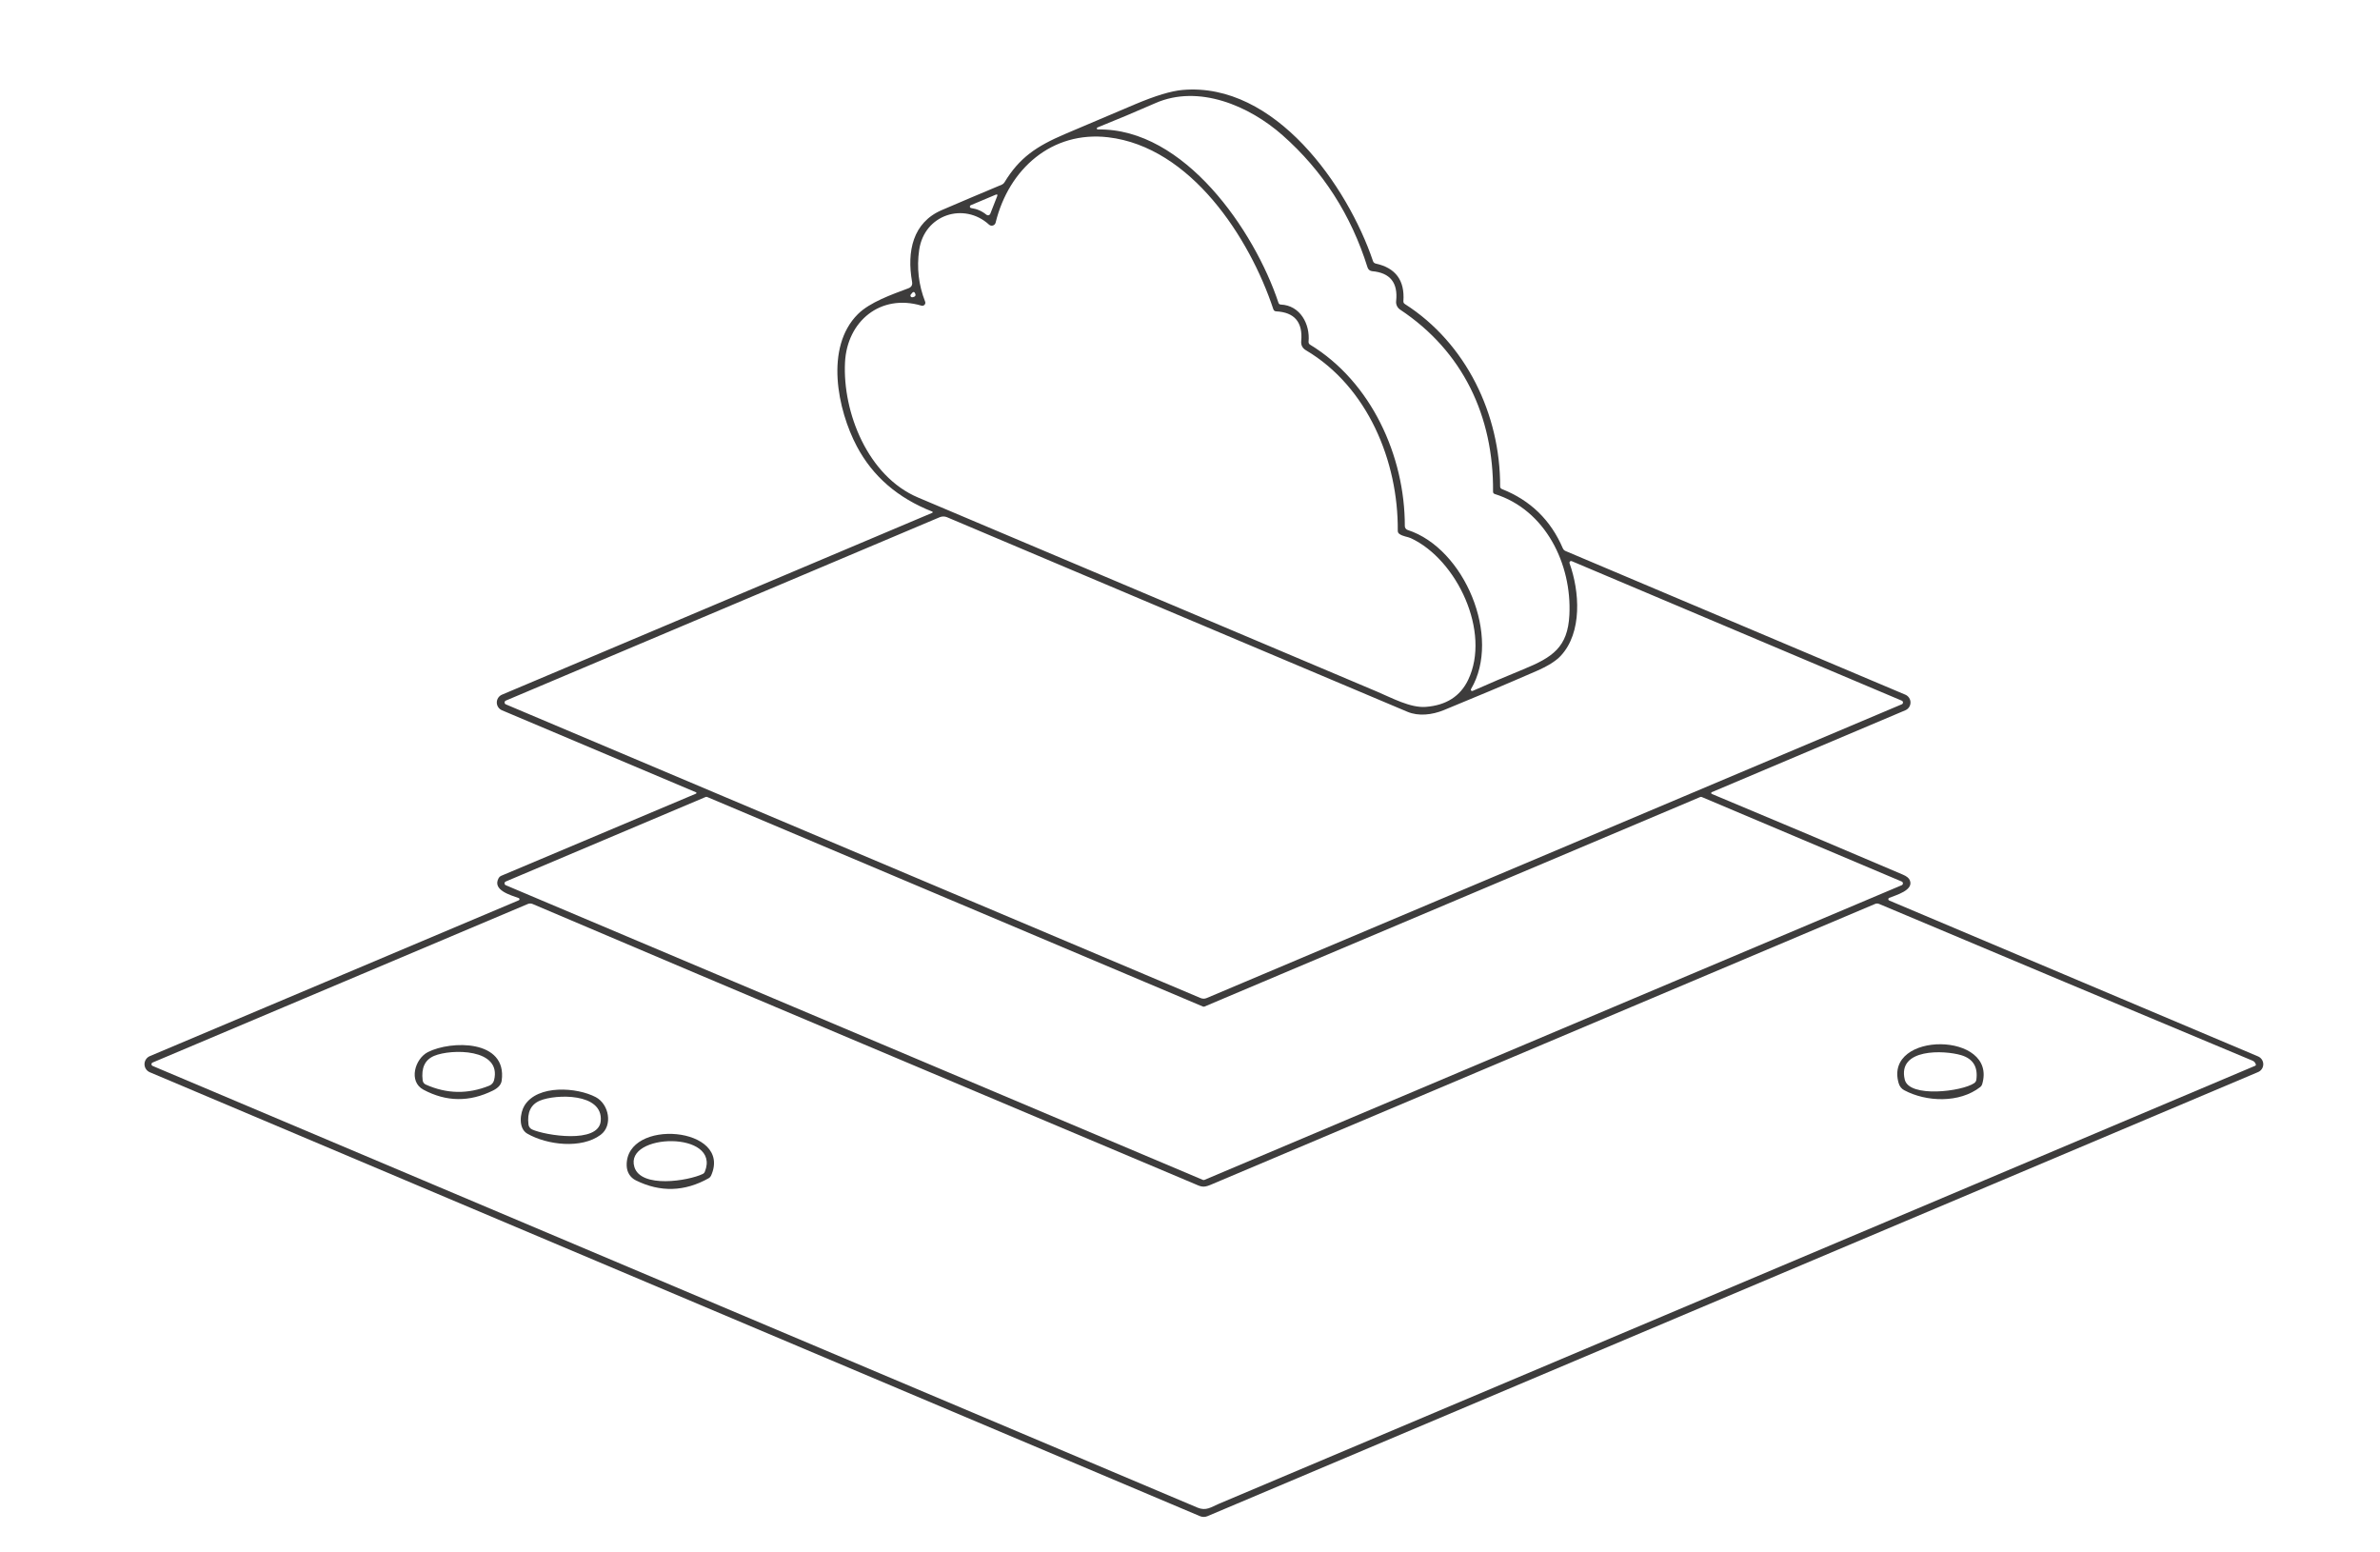 <?xml version="1.0" encoding="UTF-8"?> <svg xmlns="http://www.w3.org/2000/svg" width="652" height="425" viewBox="0 0 652 425" fill="none"> <path d="M468.94 217.46C486.4 224.747 503.853 232.117 521.3 239.57C522.3 239.997 522.923 240.49 523.17 241.05C524.43 243.86 519.29 245.2 517.53 245.94C517.46 245.968 517.4 246.015 517.358 246.077C517.316 246.14 517.294 246.213 517.294 246.289C517.294 246.365 517.316 246.44 517.358 246.504C517.4 246.568 517.46 246.619 517.53 246.65L618.6 289.36C619.021 289.539 619.38 289.837 619.633 290.219C619.886 290.6 620.02 291.048 620.02 291.505C620.02 291.963 619.886 292.41 619.633 292.791C619.38 293.173 619.021 293.471 618.6 293.65L330.78 415.29C330.457 415.426 330.11 415.496 329.76 415.496C329.41 415.496 329.063 415.426 328.74 415.29L41.05 293.7C40.616 293.516 40.245 293.209 39.985 292.816C39.725 292.423 39.586 291.962 39.586 291.49C39.586 291.019 39.725 290.558 39.985 290.165C40.245 289.772 40.616 289.464 41.05 289.28L142.12 246.6C142.18 246.574 142.231 246.531 142.266 246.476C142.302 246.421 142.32 246.357 142.319 246.292C142.318 246.226 142.298 246.163 142.26 246.109C142.223 246.055 142.171 246.014 142.11 245.99C139.96 245.2 134.73 243.83 136.62 240.49C136.769 240.224 137.001 240.017 137.28 239.9L190.68 217.38C190.714 217.364 190.742 217.338 190.762 217.306C190.782 217.274 190.793 217.238 190.793 217.2C190.793 217.163 190.782 217.126 190.762 217.094C190.742 217.062 190.714 217.036 190.68 217.02L137.51 194.55C137.091 194.372 136.734 194.075 136.483 193.695C136.232 193.315 136.098 192.87 136.098 192.415C136.098 191.96 136.232 191.515 136.483 191.135C136.734 190.756 137.091 190.458 137.51 190.28L255.41 140.46C255.442 140.445 255.468 140.421 255.487 140.391C255.505 140.361 255.514 140.327 255.513 140.292C255.512 140.257 255.501 140.223 255.481 140.194C255.461 140.165 255.433 140.143 255.4 140.13C245.967 136.423 239.077 130.467 234.73 122.26C229.44 112.28 225.9 95.14 235 86.06C238.28 82.79 244.26 80.68 248.84 78.97C249.68 78.663 250.02 78.067 249.86 77.18C248.39 68.85 250.07 60.95 257.99 57.55C263.483 55.19 268.967 52.867 274.44 50.58C274.747 50.453 274.99 50.243 275.17 49.95C279.29 43.16 283.94 40.05 291.76 36.71C298.147 33.99 304.54 31.277 310.94 28.57C316.513 26.217 320.85 24.907 323.95 24.64C349.3 22.42 369.17 50.97 376.13 71.51C376.257 71.883 376.517 72.113 376.91 72.2C382.343 73.393 384.86 76.817 384.46 82.47C384.433 82.823 384.57 83.093 384.87 83.28C401.66 94 411.03 113.53 410.96 133.22C410.96 133.58 411.127 133.827 411.46 133.96C419.26 137.047 424.817 142.45 428.13 150.17C428.283 150.53 428.537 150.783 428.89 150.93L521.97 190.28C522.389 190.458 522.746 190.756 522.997 191.135C523.248 191.515 523.382 191.96 523.382 192.415C523.382 192.87 523.248 193.315 522.997 193.695C522.746 194.075 522.389 194.372 521.97 194.55L468.94 216.98C468.893 217 468.852 217.033 468.824 217.076C468.795 217.119 468.78 217.169 468.78 217.22C468.78 217.271 468.795 217.322 468.824 217.364C468.852 217.407 468.893 217.44 468.94 217.46ZM409.02 134.64C409.19 114.01 400.76 96.22 383.57 84.81C383.191 84.56 382.888 84.211 382.694 83.802C382.5 83.392 382.422 82.939 382.47 82.49C383.017 77.45 380.83 74.713 375.91 74.28C375.621 74.257 375.345 74.147 375.118 73.965C374.892 73.783 374.725 73.538 374.64 73.26C370.127 58.84 362.363 46.767 351.35 37.04C342.27 29.01 328.39 23.03 316.51 28.25C311.27 30.55 305.98 32.773 300.64 34.92C300.579 34.944 300.529 34.989 300.497 35.047C300.466 35.105 300.456 35.172 300.469 35.236C300.483 35.3 300.518 35.358 300.569 35.399C300.62 35.44 300.684 35.462 300.75 35.46C324.48 35.04 343.71 63.28 350.23 82.92C350.33 83.24 350.547 83.407 350.88 83.42C356.18 83.65 358.94 88.78 358.48 93.6C358.465 93.759 358.495 93.919 358.566 94.061C358.637 94.202 358.746 94.32 358.88 94.4C375.65 104.58 384.89 124.92 384.85 144.09C384.85 144.328 384.926 144.561 385.068 144.755C385.21 144.949 385.41 145.094 385.64 145.17C401.21 150.21 411.4 174.52 402.98 188.75C402.942 188.814 402.926 188.888 402.932 188.961C402.939 189.035 402.969 189.105 403.018 189.16C403.067 189.216 403.132 189.254 403.204 189.27C403.277 189.287 403.352 189.279 403.42 189.25C407.973 187.23 412.59 185.263 417.27 183.35C425.36 180.04 429.48 177.28 429.93 168.47C430.64 154.51 423.38 139.66 409.51 135.32C409.177 135.22 409.013 134.993 409.02 134.64ZM357.76 95.94C356.8 95.373 356.37 94.533 356.47 93.42C356.937 88.253 354.643 85.54 349.59 85.28C349.203 85.253 348.95 85.06 348.83 84.7C342.34 65.11 326.19 40.25 303.57 37.6C288.19 35.8 276.36 46.24 272.75 60.98C272.703 61.165 272.61 61.335 272.479 61.473C272.348 61.611 272.183 61.713 272.002 61.768C271.82 61.824 271.628 61.831 271.443 61.789C271.259 61.748 271.089 61.658 270.95 61.53C264.11 55.28 253.22 58.74 251.81 68.45C251.103 73.323 251.647 78.047 253.44 82.62C253.497 82.765 253.513 82.923 253.484 83.076C253.456 83.229 253.385 83.371 253.279 83.486C253.174 83.601 253.039 83.684 252.888 83.725C252.738 83.766 252.579 83.765 252.43 83.72C241.2 80.38 232.05 88 231.49 99.26C230.81 113 237.77 130.47 251.49 136.27C293.43 153.99 335.367 171.723 377.3 189.47C381.25 191.14 386.38 193.95 390.6 193.62C396.16 193.193 400.023 190.733 402.19 186.24C408.5 173.17 399.16 153.27 386.48 147.4C385.66 147.02 384.28 146.93 383.34 146.23C383.06 146.023 382.92 145.743 382.92 145.39C383.08 126.31 374.63 105.92 357.76 95.94ZM271.29 58.55L273.16 53.78C273.353 53.293 273.207 53.15 272.72 53.35L265.94 56.21C265.859 56.246 265.792 56.307 265.748 56.384C265.705 56.461 265.687 56.55 265.699 56.637C265.71 56.725 265.749 56.807 265.811 56.87C265.872 56.934 265.953 56.976 266.04 56.99C267.627 57.21 269.023 57.82 270.23 58.82C270.313 58.888 270.411 58.936 270.516 58.959C270.621 58.983 270.73 58.981 270.833 58.955C270.936 58.928 271.032 58.878 271.111 58.808C271.191 58.737 271.252 58.649 271.29 58.55ZM250 80.11L249.53 80.65C249.468 80.723 249.429 80.814 249.419 80.909C249.41 81.005 249.43 81.101 249.477 81.185C249.524 81.269 249.595 81.336 249.681 81.378C249.768 81.421 249.865 81.435 249.96 81.42C250.813 81.287 251.02 80.867 250.58 80.16C250.551 80.112 250.51 80.07 250.462 80.04C250.414 80.01 250.359 79.992 250.303 79.987C250.246 79.983 250.189 79.991 250.137 80.013C250.084 80.034 250.037 80.067 250 80.11ZM138.57 192.93L328.87 273.36C329.45 273.607 330.027 273.607 330.6 273.36L521 192.91C521.096 192.868 521.178 192.799 521.236 192.711C521.294 192.623 521.324 192.52 521.324 192.415C521.324 192.31 521.294 192.207 521.236 192.119C521.178 192.031 521.096 191.962 521 191.92L430.57 153.7C430.49 153.667 430.402 153.657 430.317 153.672C430.231 153.687 430.152 153.727 430.089 153.786C430.026 153.845 429.981 153.921 429.96 154.006C429.938 154.09 429.942 154.178 429.97 154.26C432.74 161.95 433.53 173.25 427.54 179.66C426.207 181.087 423.953 182.487 420.78 183.86C412.413 187.5 404.003 191.047 395.55 194.5C392.27 195.84 388.57 196.23 385.56 194.96C343.427 177.187 301.387 159.423 259.44 141.67C259.123 141.537 258.782 141.468 258.437 141.468C258.092 141.468 257.75 141.537 257.43 141.67L138.57 191.9C138.469 191.943 138.383 192.015 138.323 192.107C138.262 192.198 138.23 192.305 138.23 192.415C138.23 192.525 138.262 192.632 138.323 192.724C138.383 192.815 138.469 192.887 138.57 192.93ZM329.97 275.7C329.836 275.756 329.685 275.756 329.55 275.7L193.73 218.3C193.596 218.245 193.445 218.245 193.31 218.3L138.56 241.45C138.458 241.491 138.371 241.562 138.31 241.652C138.249 241.743 138.216 241.85 138.216 241.96C138.216 242.07 138.249 242.177 138.31 242.268C138.371 242.359 138.458 242.429 138.56 242.47L329.53 323.18C329.665 323.236 329.816 323.236 329.95 323.18L520.96 242.47C521.062 242.429 521.149 242.359 521.21 242.268C521.271 242.177 521.304 242.07 521.304 241.96C521.304 241.85 521.271 241.743 521.21 241.652C521.149 241.562 521.062 241.491 520.96 241.45L466.2 218.31C466.066 218.255 465.915 218.255 465.78 218.31L329.97 275.7ZM327.06 324.19C266.68 298.67 206.22 273.29 145.91 247.61C145.701 247.522 145.477 247.476 145.25 247.476C145.023 247.476 144.799 247.522 144.59 247.61L41.8 291.04C41.71 291.079 41.633 291.143 41.579 291.224C41.525 291.306 41.496 291.402 41.496 291.5C41.496 291.598 41.525 291.694 41.579 291.776C41.633 291.858 41.71 291.922 41.8 291.96C137.2 332.28 232.62 372.61 328.06 412.95C330.42 413.94 331.8 412.8 333.91 411.9C428.457 371.94 523.077 331.953 617.77 291.94C617.977 291.853 618.043 291.707 617.97 291.5C617.803 291.027 617.51 290.703 617.09 290.53C582.93 276.25 548.823 261.937 514.77 247.59C514.599 247.517 514.416 247.48 514.23 247.48C514.044 247.48 513.861 247.517 513.69 247.59C453.083 273.223 392.383 298.877 331.59 324.55C329.52 325.42 328.92 324.97 327.06 324.19Z" fill="#3D3C3C"></path> <path d="M115.99 298.47C111.85 296.25 113.64 290.01 117.22 288.18C123.51 284.97 138.99 284.67 137.44 295.98C137.293 297.08 136.493 297.99 135.04 298.71C128.6 301.903 122.25 301.823 115.99 298.47ZM116.64 297.07C122.393 299.643 128.196 299.743 134.05 297.37C134.369 297.24 134.652 297.037 134.878 296.776C135.104 296.516 135.266 296.205 135.35 295.87C137.53 287.11 123.58 287.26 118.94 289.21C116.413 290.27 115.363 292.507 115.79 295.92C115.82 296.17 115.914 296.407 116.063 296.609C116.212 296.81 116.411 296.969 116.64 297.07Z" fill="#3D3C3C"></path> <path d="M521.66 298.62C520.9 298.213 520.39 297.563 520.13 296.67C516.01 282.34 547.4 282.5 543 297.02C542.908 297.301 542.734 297.551 542.5 297.74C536.8 302.2 527.72 301.86 521.66 298.62ZM521.81 295.72C523.04 300.76 537.52 298.99 540.86 296.66C541.011 296.553 541.139 296.416 541.235 296.26C541.331 296.103 541.394 295.93 541.42 295.75C541.9 292.237 540.516 289.993 537.27 289.02C532.66 287.64 519.71 287.07 521.81 295.72Z" fill="#3D3C3C"></path> <path d="M144.46 310.52C141.89 309.04 142.49 304.72 143.7 302.79C147.32 297.01 158.1 297.81 163.22 300.52C166.83 302.44 167.96 308.29 164.54 310.84C159.28 314.75 149.88 313.63 144.46 310.52ZM145.77 309.37C149.31 310.99 163.99 313.39 164.57 307.06C165.28 299.26 152.16 299.68 147.92 301.47C145.414 302.517 144.367 304.703 144.78 308.03C144.817 308.318 144.928 308.591 145.101 308.826C145.274 309.06 145.504 309.247 145.77 309.37Z" fill="#3D3C3C"></path> <path d="M174.19 323.31C172.63 322.54 171.72 321.05 171.68 319.26C171.35 306.12 200.79 308.57 194.8 322.01C194.669 322.303 194.449 322.548 194.17 322.71C187.563 326.43 180.903 326.63 174.19 323.31ZM173.79 319.65C175.59 325.56 188.56 323.46 192.51 321.56C192.783 321.427 192.976 321.22 193.09 320.94C197.63 309.66 170.96 310.33 173.79 319.65Z" fill="#3D3C3C"></path> </svg> 